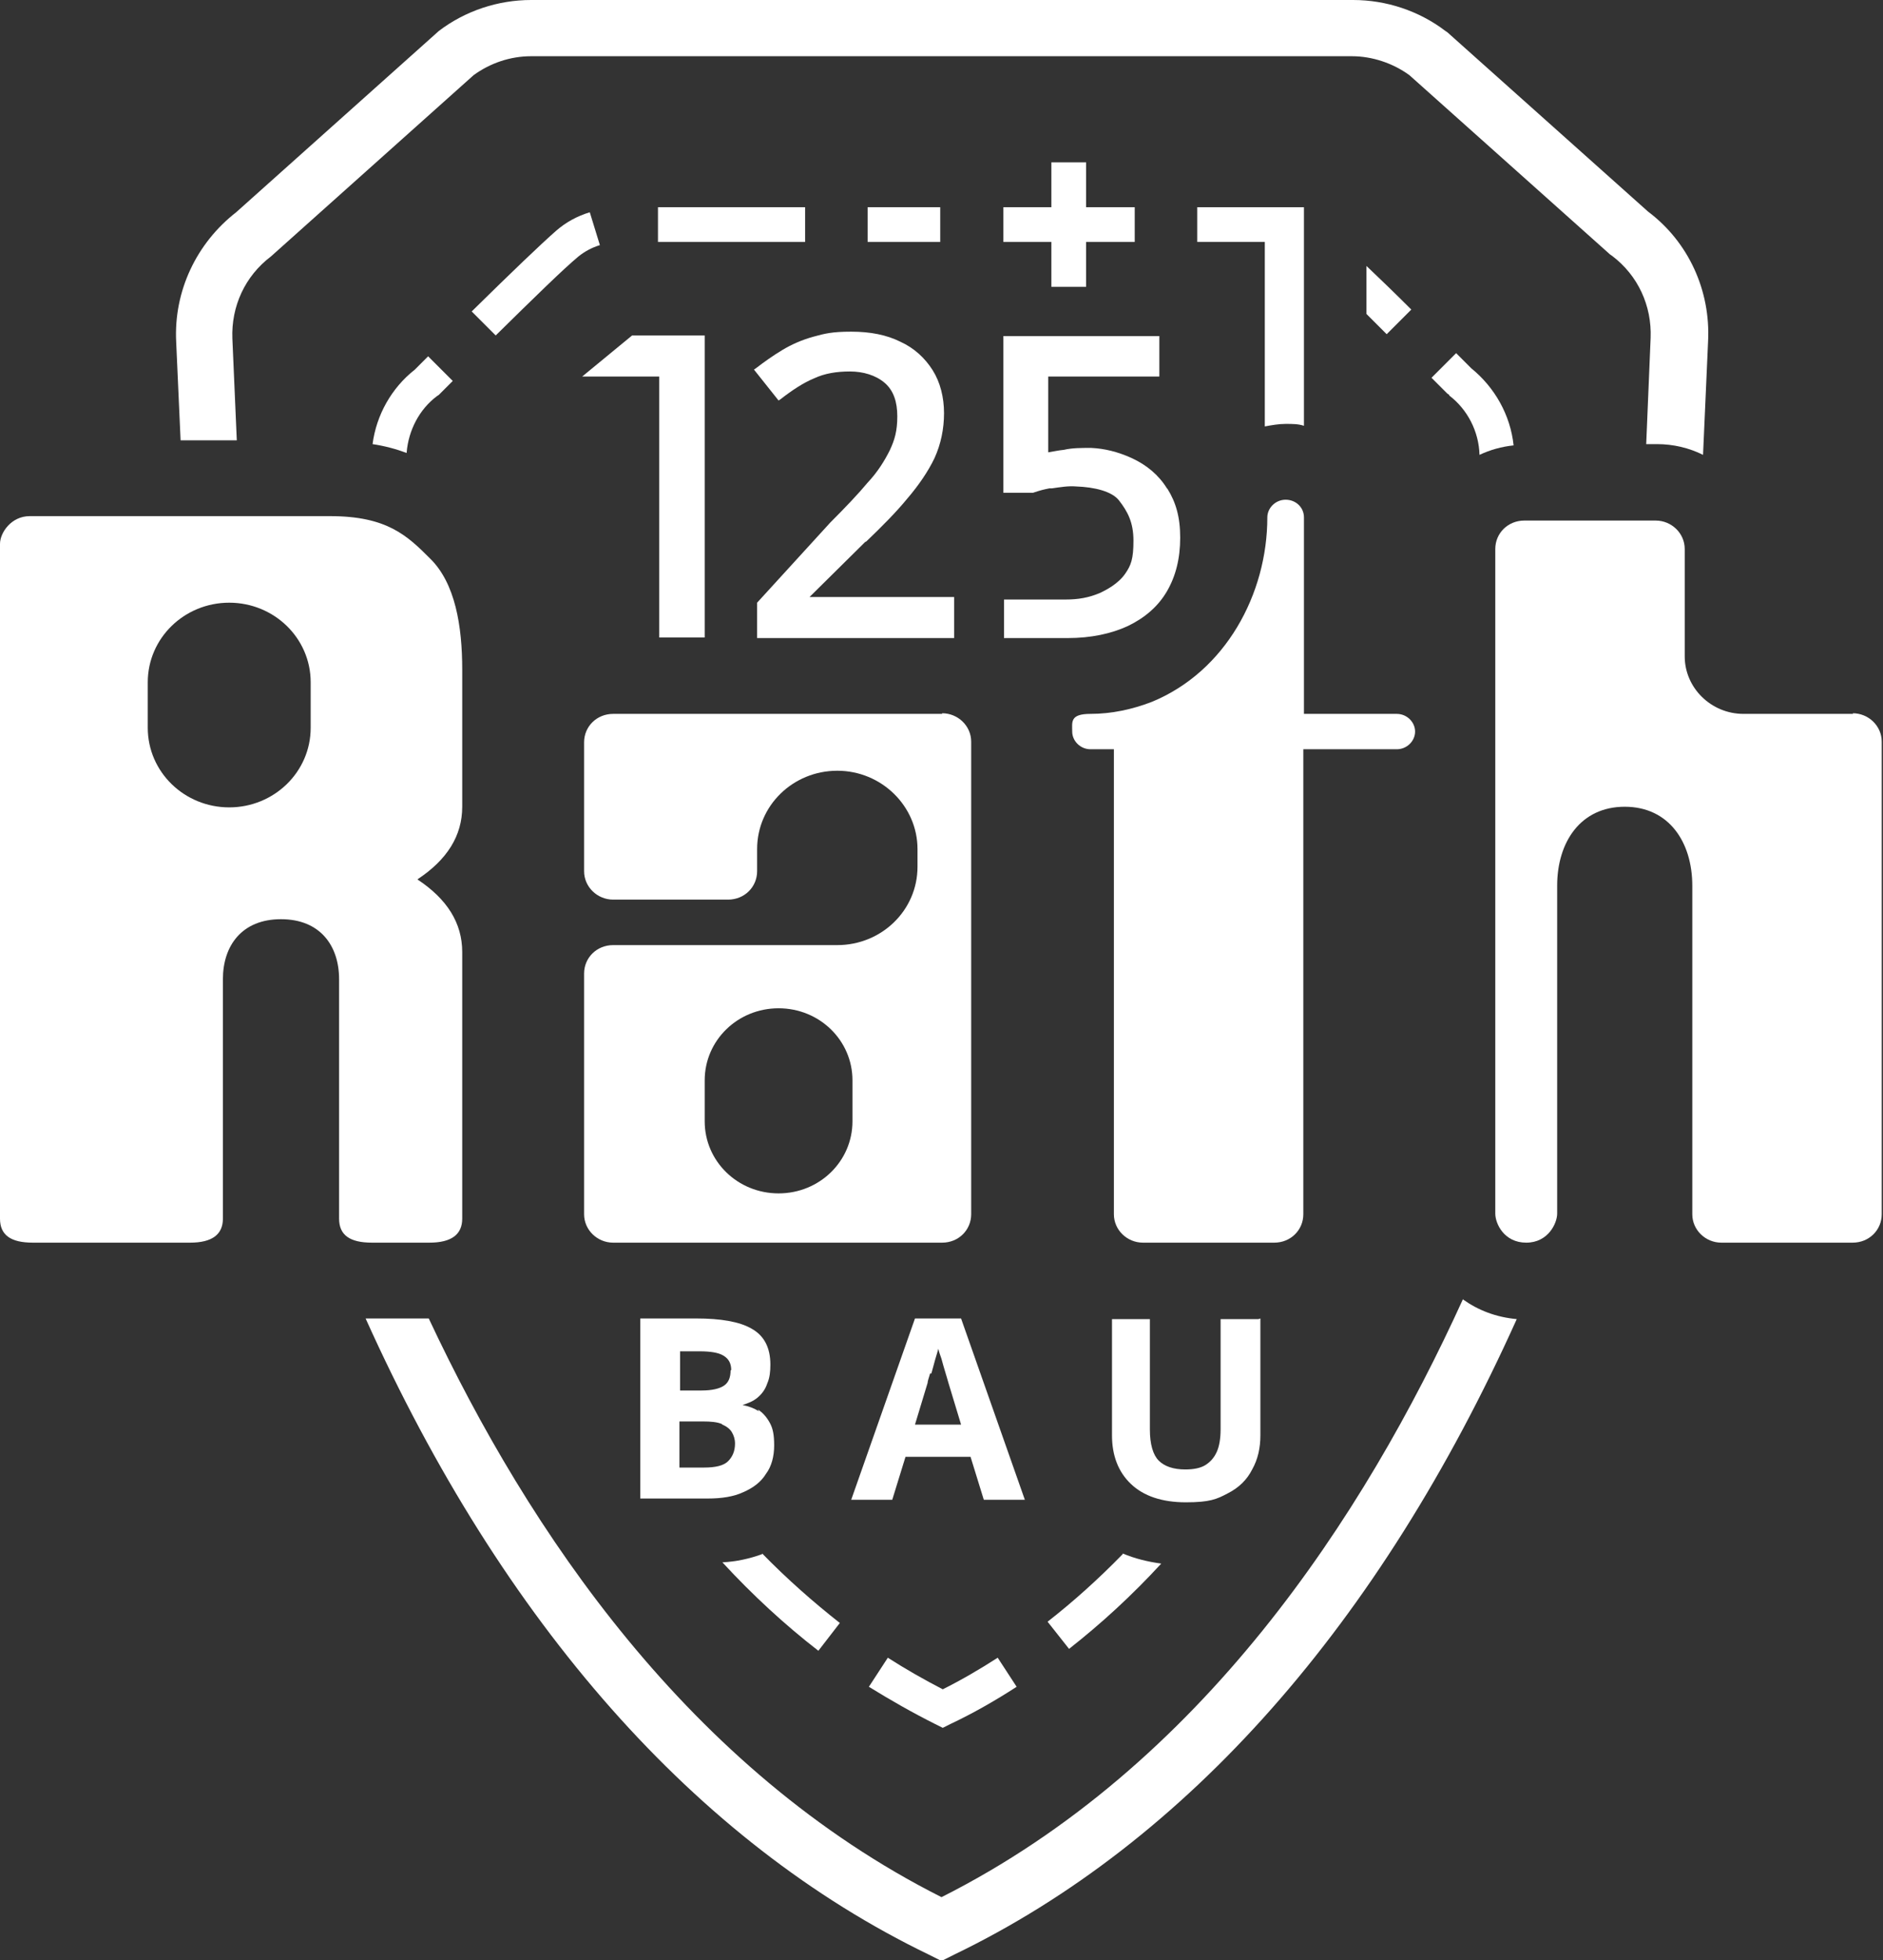 <?xml version="1.0" encoding="UTF-8"?>
<svg id="rath_logo_helden_jubilaeum" xmlns="http://www.w3.org/2000/svg" version="1.1" viewBox="0 0 298.2 310.3">
  <rect x="0" y="0" width="298.2" height="310.3" fill="#333333" stroke="none"/>
  <!-- Generator: Adobe Illustrator 29.8.1, SVG Export Plug-In . SVG Version: 2.1.1 Build 2)  -->
  <g id="rath">
    <path d="M73.2,127.7v-21.7c0-6.9-1.1-13.7-5.1-17.6-3.6-3.6-6.8-6.7-15.8-6.7H4.7c-2.9,0-4.7,2.6-4.7,4.4v106.8c0,2.6,1.7,3.8,5.2,3.8h24.9c3.5,0,5.2-1.3,5.2-3.8v-37.9c0-5.3,3-9.5,9.2-9.5s9.2,4.2,9.2,9.5v37.9c0,2.6,1.7,3.8,5.2,3.8h9.1c3.5,0,5.2-1.3,5.2-3.8v-42.2c0-4.6-2.4-8.4-7.1-11.5,4.7-3.1,7.1-6.9,7.1-11.5h0ZM49.2,115.2c0,7-5.8,12.6-12.9,12.6s-12.9-5.6-12.9-12.6v-7.2c0-7,5.8-12.6,12.9-12.6s12.9,5.6,12.9,12.6v7.2Z" fill="#fff"/>
    <path d="M293.5,113h-17.4c-5.1,0-9.3-4.1-9.3-9.1v-17c0-2.5-2.1-4.5-4.6-4.5h-20.8c-2.6,0-4.6,2-4.6,4.5v105.2c0,1.6,1.4,4.6,4.9,4.6s4.9-3.1,4.9-4.6v-51.9c0-6.9,3.7-12.5,10.7-12.5s10.7,5.6,10.7,12.5v52c0,2.5,2.1,4.5,4.6,4.5h20.8c2.6,0,4.6-2,4.6-4.5v-74.8c0-2.5-2.1-4.5-4.6-4.5h0Z" fill="#fff"/>
    <path d="M221.3,113h-14.8v-31.1c0-1.6-1.3-2.8-2.9-2.8s-2.9,1.3-2.9,2.8c0,12.1-6.6,24.4-18.3,29.2-3.1,1.2-6.4,1.9-9.7,1.9s-2.9,1.3-2.9,2.8,1.3,2.8,2.9,2.8h3.7v73.6c0,2.5,2.1,4.5,4.6,4.5h20.8c2.6,0,4.6-2,4.6-4.5v-73.6h14.8c1.6,0,2.9-1.3,2.9-2.8s-1.3-2.8-2.9-2.8h0Z" fill="#fff"/>
    <path d="M149.2,113h-52.1c-2.6,0-4.6,2-4.6,4.5v20.4c0,2.5,2.1,4.5,4.6,4.5h18.2c2.6,0,4.6-2,4.6-4.5v-3.5c0-6.9,5.7-12.4,12.7-12.4s12.7,5.6,12.7,12.4v2.8c0,6.9-5.7,12.4-12.7,12.4h-35.5c-2.6,0-4.6,2-4.6,4.5v38.1c0,2.5,2.1,4.5,4.6,4.5h52.1c2.6,0,4.6-2,4.6-4.5v-74.8c0-2.5-2.1-4.5-4.6-4.5h0ZM135,177.5c0,6.3-5.2,11.4-11.7,11.4s-11.7-5.1-11.7-11.4v-6.5c0-6.3,5.2-11.4,11.7-11.4s11.7,5.1,11.7,11.4v6.5Z" fill="#fff"/>
  </g>
  <g id="bau">
    <path d="M120.2,223.4c-.8-.5-1.6-.8-2.6-1h0c.9-.3,1.7-.6,2.4-1.2.7-.6,1.2-1.3,1.5-2.2.4-.9.5-1.9.5-3,0-2.7-1-4.6-3-5.7-1.9-1.1-4.9-1.6-8.7-1.6h-8.9s0,0,0,0v28.5s0,0,0,0h10.7c2.2,0,4.1-.3,5.6-1,1.6-.7,2.8-1.6,3.6-2.9.9-1.2,1.3-2.8,1.3-4.5s-.2-2.7-.7-3.6-1.1-1.6-1.9-2.1h0ZM115.7,216.9c0,1.1-.3,1.9-1,2.4s-1.9.8-3.6.8h-3.4v-6.2h3.1c1.7,0,3,.2,3.8.7.8.5,1.2,1.2,1.2,2.3h0ZM114.4,225.5c.7.3,1.2.7,1.5,1.2.3.5.5,1.1.5,1.8,0,1.2-.4,2.1-1.1,2.8s-2,1-3.8,1h-3.9v-7.3h3.7c1.3,0,2.3.1,3,.4h0Z" fill="#fff"/>
    <path d="M152.3,208.7h-7.4s0,0,0,0l-10.1,28.7h0c0,0,0,0,0,0h6.5s0,0,0,0l2.1-6.8h10.3l2.1,6.8s0,0,0,0h6.5s0,0,0,0,0,0,0,0l-10.1-28.7s0,0,0,0h0ZM147.5,217.4c.2-.7.4-1.5.6-2.2.2-.7.4-1.3.5-1.7.1.5.3,1,.5,1.6.2.7.4,1.5.6,2.1.2.7.4,1.3.5,1.7l2,6.6h-7.3l2-6.6c0-.3.2-.8.4-1.5h0Z" fill="#fff"/>
    <path d="M199.3,208.8h-6s0,0,0,0v17.4c0,1.5-.2,2.7-.6,3.6-.4.9-1,1.6-1.8,2.1-.8.5-1.9.7-3.2.7-1.9,0-3.3-.5-4.2-1.4-.9-.9-1.4-2.6-1.4-4.9v-17.5s0,0,0,0h-6s0,0,0,0v18.4c0,3.2,1,5.8,3,7.7,2,1.9,4.9,2.9,8.7,2.9s4.9-.5,6.6-1.4c1.8-.9,3.1-2.2,3.9-3.8.9-1.6,1.3-3.4,1.3-5.4v-18.5s0,0,0,0h0Z" fill="#fff"/>
  </g>
  <g id="schild">
    <path d="M28.5,69.7h9l-.7-16.1c-.2-5.1,2-9.9,6.1-13l32.1-28.7c2.6-1.9,5.8-3,9.1-3h130c3.2,0,6.5,1.1,9.1,3l31.8,28.4.3.2c4.1,3.1,6.3,7.9,6.1,13l-.7,16.8h1.7c2.6,0,5.1.6,7.3,1.7l.8-18c.4-8-3.1-15.7-9.5-20.5l-31.8-28.4-.3-.2c-4.2-3.2-9.4-4.9-14.6-4.9H84.1c-5.2,0-10.4,1.7-14.6,4.9l-32.1,28.7c-6.3,4.9-9.9,12.5-9.5,20.5l.7,15.6h0Z" fill="#fff"/>
    <path d="M231.7,205.6c-15.7,34.5-41.5,74-82.6,94.7-39.9-20.1-65.4-57.9-81.2-91.6h-9c-.3,0-.7,0-1,0,21.7,48.2,52.3,82.9,89.2,100.7l2,1,2-1c36.9-17.8,67.4-52.4,89.1-100.6-3.3-.3-6.1-1.4-8.5-3.1h0Z" fill="#fff"/>
  </g>
  <g id="gestrichelte_linie">
    <path d="M149.3,273.5l-1.2-.6c-3.6-1.8-7.1-3.8-10.5-5.9l3-4.6c2.8,1.8,5.8,3.5,8.7,5,3-1.5,5.9-3.2,8.7-5l3,4.6c-3.4,2.2-6.9,4.2-10.5,5.9l-1.2.6Z" fill="#fff"/>
    <path d="M78.6,53.2l-3.9-3.9c6.4-6.3,10.9-10.6,13.4-12.8,1.5-1.3,3.3-2.3,5.3-2.9l1.6,5.2c-1.3.4-2.4,1-3.4,1.8-2.4,2-6.9,6.4-13.1,12.5h0Z" fill="#fff"/>
    <rect x="104.2" y="32.8" width="23.3" height="5.5" fill="#fff"/>
    <path d="M216.4,42v7.7c1,1,2.1,2.1,3.2,3.2l3.9-3.9c-2.7-2.7-5.1-5-7.1-6.9Z" fill="#fff"/>
    <polygon points="148.9 38.3 148.9 32.8 148.9 32.8 137.4 32.8 137.4 38.3 148.9 38.3 148.9 38.3" fill="#fff"/>
    <path d="M64.4,71.6c.3-3.5,2-6.8,4.8-8.9l.3-.2s.8-.8,2.2-2.2l-3.9-3.9c-1.1,1.1-1.8,1.8-2.1,2.1-3.7,2.9-6.1,7.2-6.7,11.8,2,.3,3.8.8,5.4,1.4h0Z" fill="#fff"/>
    <path d="M177.8,246c-3.8,3.9-7.8,7.5-11.9,10.7l3.4,4.3c5.1-4,10-8.5,14.6-13.5-2.2-.3-4.2-.8-6.1-1.6h0Z" fill="#fff"/>
    <path d="M120.7,246c-1.9.7-4.1,1.2-6.3,1.3,4.8,5.2,9.9,9.9,15.2,14l3.4-4.4c-4.2-3.3-8.4-7-12.3-11h0Z" fill="#fff"/>
    <path d="M229.5,62.6c2.9,2.2,4.7,5.7,4.8,9.4,1.7-.8,3.5-1.3,5.4-1.5-.5-4.8-3-9.2-6.7-12.2-.3-.3-1.2-1.2-2.4-2.4l-3.9,3.9c1.5,1.5,2.5,2.5,2.5,2.5l.3.2h0Z" fill="#fff"/>
  </g>
  <g id="_125_1">
    <polygon points="179.7 32.8 172 32.8 172 25.7 166.5 25.7 166.5 32.8 158.9 32.8 158.9 38.3 166.5 38.3 166.5 45.4 172 45.4 172 38.3 179.7 38.3 179.7 32.8" fill="#fff"/>
    <path d="M137.2,85.7c2.5-2.4,4.7-4.6,6.5-6.8,1.8-2.1,3.3-4.3,4.3-6.4,1-2.2,1.5-4.6,1.5-7.1s-.6-4.9-1.8-6.8c-1.2-1.9-2.9-3.5-5.1-4.5-2.2-1.1-4.8-1.6-7.8-1.6s-4.2.3-6,.8c-1.8.5-3.4,1.2-4.9,2.1-1.5.9-2.9,1.9-4.2,2.9l-.3.2,3.9,4.9.3-.2c1.8-1.4,3.6-2.6,5.3-3.3,1.7-.8,3.6-1.1,5.7-1.1s4.1.6,5.5,1.8c1.4,1.2,2,3,2,5.3s-.4,3.7-1.2,5.4c-.8,1.6-1.9,3.4-3.5,5.1-1.5,1.8-3.5,3.9-5.9,6.3l-11.6,12.7v5.6h31.2v-6.5h-22.9l8.8-8.7h0Z" fill="#fff"/>
    <polygon points="105.8 53.1 100.1 53.1 92.2 59.6 104.4 59.6 104.4 100.9 111.6 100.9 111.6 53.1 111.6 53.1 105.8 53.1" fill="#fff"/>
    <path d="M184.8,77.3c-1.3-2.1-3.2-3.7-5.6-4.8-2.2-1-4.3-1.5-6.4-1.6-1.6,0-3,0-4.3.3-1,.1-1.8.3-2.5.4v-12c-.1,0,17.6,0,17.6,0v-6.4h-24.7v24.8h4.7c1.2-.4,1.6-.5,2.6-.7h.4c1.4-.2,2.6-.4,3.8-.3,3,.1,5.7.8,6.8,2.2,1.4,1.8,2.3,3.5,2.3,6.4s-.4,3.9-1.3,5.2c-1.1,1.6-3,2.6-4.1,3.1-1.7.7-3.3,1-5.4,1h-9.7v6.1h10.1c3.7,0,6.9-.7,9.5-1.9,2.7-1.3,4.8-3.1,6.2-5.5,1.4-2.4,2.1-5.2,2.1-8.5s-.7-5.6-2-7.7h0Z" fill="#fff"/>
    <path d="M200.3,38.3v29.2c1.1-.2,2.2-.4,3.3-.4s2,0,2.9.3v-34.6h-16.9v5.5h10.7,0Z" fill="#fff"/>
  </g>
</svg>